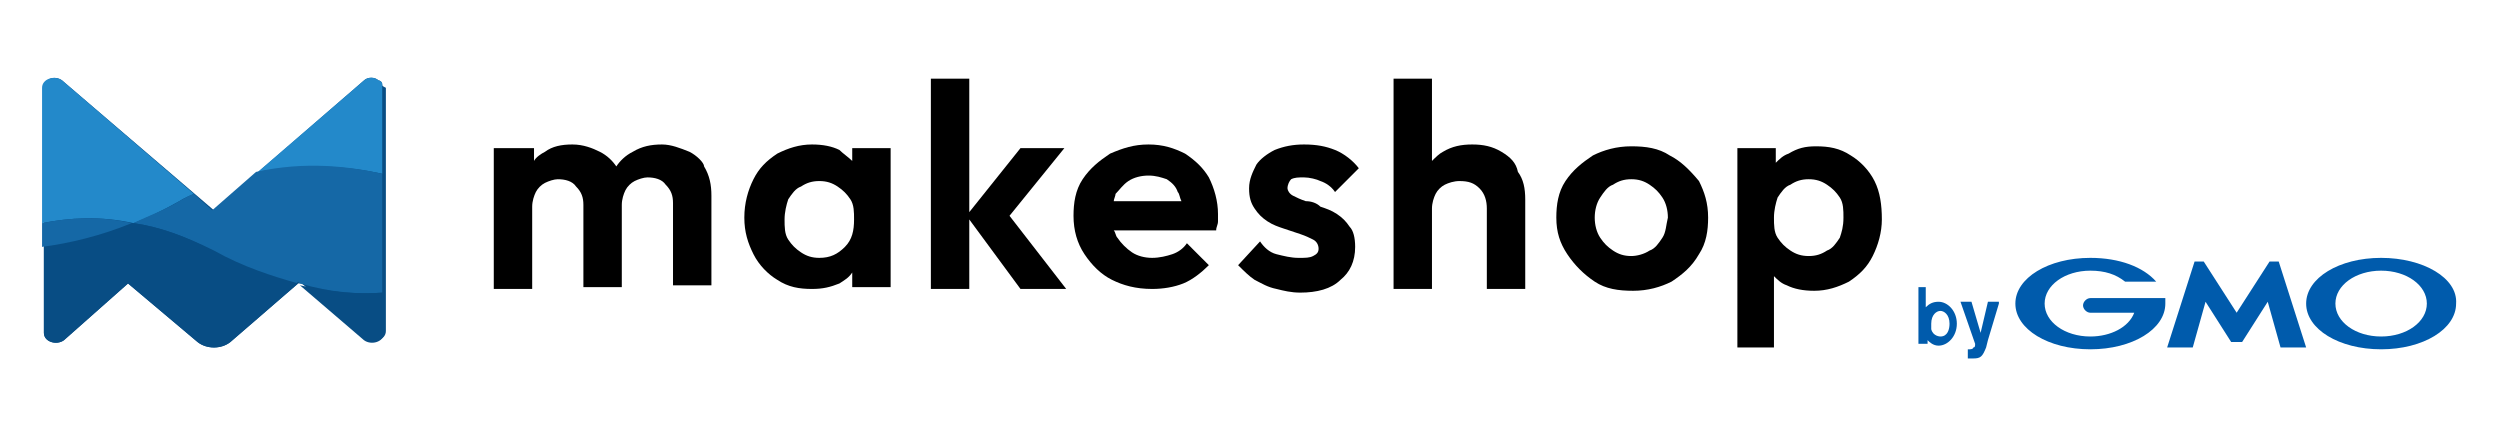 <?xml version="1.0" encoding="utf-8"?>
<!-- Generator: Adobe Illustrator 27.3.1, SVG Export Plug-In . SVG Version: 6.00 Build 0)  -->
<svg version="1.1" id="レイヤー_1" xmlns="http://www.w3.org/2000/svg" xmlns:xlink="http://www.w3.org/1999/xlink" x="0px"
	 y="0px" viewBox="0 0 136.7 23.9" style="enable-background:new 0 0 136.7 23.9;" xml:space="preserve">
<style type="text/css">
	.st0{fill:#005BAC;}
	.st1{fill:#084D84;}
	.st2{fill:none;}
	.st3{fill:#2389CA;}
	.st4{fill:#1568A6;}
</style>
<g>
	<g>
		<path d="M37.7,8.3c-0.5-0.2-1-0.4-1.5-0.4c-0.6,0-1.1,0.1-1.6,0.4c-0.4,0.2-0.7,0.5-0.9,0.8c-0.2-0.3-0.5-0.6-0.9-0.8
			c-0.4-0.2-0.9-0.4-1.5-0.4c-0.6,0-1.1,0.1-1.5,0.4c-0.2,0.1-0.5,0.3-0.6,0.5V8.1H27v7.7h2.1v-4.5c0-0.3,0.1-0.6,0.2-0.8
			c0.1-0.2,0.3-0.4,0.5-0.5c0.2-0.1,0.5-0.2,0.7-0.2c0.4,0,0.8,0.1,1,0.4c0.3,0.3,0.4,0.6,0.4,1v4.5h2.1v-4.5c0-0.3,0.1-0.6,0.2-0.8
			c0.1-0.2,0.3-0.4,0.5-0.5c0.2-0.1,0.5-0.2,0.7-0.2c0.4,0,0.8,0.1,1,0.4c0.3,0.3,0.4,0.6,0.4,1v4.5h2.1v-4.9c0-0.6-0.1-1.1-0.4-1.6
			C38.5,8.9,38.1,8.5,37.7,8.3z"/>
		<path d="M46.6,8.8c-0.2-0.2-0.5-0.4-0.7-0.6c-0.4-0.2-0.9-0.3-1.5-0.3c-0.7,0-1.3,0.2-1.9,0.5c-0.6,0.4-1,0.8-1.3,1.4
			c-0.3,0.6-0.5,1.3-0.5,2.1c0,0.8,0.2,1.4,0.5,2c0.3,0.6,0.8,1.1,1.3,1.4c0.6,0.4,1.2,0.5,1.9,0.5c0.6,0,1-0.1,1.5-0.3
			c0.3-0.2,0.5-0.3,0.7-0.6v0.8h2.1V8.1h-2.1V8.8z M46.2,13.5c-0.4,0.4-0.8,0.6-1.4,0.6c-0.4,0-0.7-0.1-1-0.3
			c-0.3-0.2-0.5-0.4-0.7-0.7c-0.2-0.3-0.2-0.7-0.2-1.1c0-0.4,0.1-0.8,0.2-1.1c0.2-0.3,0.4-0.6,0.7-0.7c0.3-0.2,0.6-0.3,1-0.3
			c0.4,0,0.7,0.1,1,0.3c0.3,0.2,0.5,0.4,0.7,0.7c0.2,0.3,0.2,0.7,0.2,1.1C46.7,12.6,46.6,13.1,46.2,13.5z"/>
		<polygon points="58.2,8.1 55.8,8.1 53,11.6 53,4.3 50.9,4.3 50.9,15.8 53,15.8 53,12 55.8,15.8 58.3,15.8 55.2,11.8 		"/>
		<path d="M64.8,8.4c-0.6-0.3-1.2-0.5-2-0.5c-0.8,0-1.4,0.2-2.1,0.5c-0.6,0.4-1.1,0.8-1.5,1.4c-0.4,0.6-0.5,1.3-0.5,2
			c0,0.8,0.2,1.5,0.6,2.1c0.4,0.6,0.9,1.1,1.5,1.4c0.6,0.3,1.3,0.5,2.2,0.5c0.6,0,1.2-0.1,1.7-0.3c0.5-0.2,1-0.6,1.4-1l-1.2-1.2
			c-0.2,0.3-0.5,0.5-0.8,0.6c-0.3,0.1-0.7,0.2-1.1,0.2c-0.4,0-0.8-0.1-1.1-0.3c-0.3-0.2-0.6-0.5-0.8-0.8c-0.1-0.1-0.1-0.3-0.2-0.4
			l5.6,0c0-0.2,0.1-0.3,0.1-0.5c0-0.1,0-0.3,0-0.4c0-0.7-0.2-1.4-0.5-2C65.8,9.2,65.4,8.8,64.8,8.4z M61.7,9.9
			c0.3-0.2,0.7-0.3,1.1-0.3c0.4,0,0.7,0.1,1,0.2c0.3,0.2,0.5,0.4,0.6,0.7c0.1,0.1,0.1,0.3,0.2,0.5l-3.7,0c0-0.1,0.1-0.3,0.1-0.4
			C61.2,10.4,61.4,10.1,61.7,9.9z"/>
		<path d="M70.6,9.8c0.2-0.1,0.4-0.1,0.7-0.1c0.3,0,0.7,0.1,0.9,0.2c0.3,0.1,0.6,0.3,0.8,0.6l1.3-1.3c-0.3-0.4-0.8-0.8-1.3-1
			C72.5,8,72,7.9,71.3,7.9c-0.6,0-1.1,0.1-1.6,0.3c-0.4,0.2-0.8,0.5-1,0.8c-0.2,0.4-0.4,0.8-0.4,1.3c0,0.5,0.1,0.8,0.3,1.1
			c0.2,0.3,0.4,0.5,0.7,0.7c0.3,0.2,0.6,0.3,0.9,0.4c0.3,0.1,0.6,0.2,0.9,0.3c0.3,0.1,0.5,0.2,0.7,0.3c0.2,0.1,0.3,0.3,0.3,0.5
			c0,0.2-0.1,0.3-0.3,0.4c-0.2,0.1-0.4,0.1-0.8,0.1c-0.4,0-0.8-0.1-1.2-0.2c-0.4-0.1-0.7-0.4-0.9-0.7l-1.2,1.3
			c0.3,0.3,0.6,0.6,0.9,0.8c0.4,0.2,0.7,0.4,1.2,0.5c0.4,0.1,0.8,0.2,1.3,0.2c0.9,0,1.7-0.2,2.2-0.7c0.5-0.4,0.8-1,0.8-1.8
			c0-0.5-0.1-0.9-0.3-1.1c-0.2-0.3-0.4-0.5-0.7-0.7c-0.3-0.2-0.6-0.3-0.9-0.4C72,11.1,71.7,11,71.4,11c-0.3-0.1-0.5-0.2-0.7-0.3
			c-0.2-0.1-0.3-0.3-0.3-0.4C70.4,10.1,70.5,9.9,70.6,9.8z"/>
		<path d="M82.1,8.3c-0.5-0.3-1-0.4-1.6-0.4c-0.6,0-1.1,0.1-1.6,0.4c-0.2,0.1-0.4,0.3-0.6,0.5V4.3h-2.1v11.5h2.1v-4.4
			c0-0.3,0.1-0.6,0.2-0.8c0.1-0.2,0.3-0.4,0.5-0.5c0.2-0.1,0.5-0.2,0.8-0.2c0.5,0,0.8,0.1,1.1,0.4c0.3,0.3,0.4,0.7,0.4,1.1v4.4h2.1
			v-4.9c0-0.6-0.1-1.1-0.4-1.5C82.9,8.9,82.6,8.6,82.1,8.3z"/>
		<path d="M91.3,8.5c-0.6-0.4-1.3-0.5-2.1-0.5c-0.8,0-1.5,0.2-2.1,0.5c-0.6,0.4-1.1,0.8-1.5,1.4c-0.4,0.6-0.5,1.3-0.5,2
			c0,0.8,0.2,1.4,0.6,2c0.4,0.6,0.9,1.1,1.5,1.5c0.6,0.4,1.3,0.5,2.1,0.5c0.8,0,1.5-0.2,2.1-0.5c0.6-0.4,1.1-0.8,1.5-1.5
			c0.4-0.6,0.5-1.3,0.5-2c0-0.8-0.2-1.4-0.5-2C92.4,9.3,91.9,8.8,91.3,8.5z M90.9,13c-0.2,0.3-0.4,0.6-0.7,0.7
			c-0.3,0.2-0.7,0.3-1,0.3c-0.4,0-0.7-0.1-1-0.3c-0.3-0.2-0.5-0.4-0.7-0.7c-0.2-0.3-0.3-0.7-0.3-1.1c0-0.4,0.1-0.8,0.3-1.1
			c0.2-0.3,0.4-0.6,0.7-0.7c0.3-0.2,0.6-0.3,1-0.3c0.4,0,0.7,0.1,1,0.3c0.3,0.2,0.5,0.4,0.7,0.7c0.2,0.3,0.3,0.7,0.3,1.1
			C91.1,12.3,91.1,12.7,90.9,13z"/>
		<path d="M102.5,9.9c-0.3-0.6-0.8-1.1-1.3-1.4c-0.6-0.4-1.2-0.5-1.9-0.5c-0.6,0-1,0.1-1.5,0.4c-0.3,0.1-0.5,0.3-0.7,0.5V8.1h-2.1
			V19H97v-3.9c0.2,0.2,0.4,0.4,0.7,0.5c0.4,0.2,0.9,0.3,1.5,0.3c0.7,0,1.3-0.2,1.9-0.5c0.6-0.4,1-0.8,1.3-1.4c0.3-0.6,0.5-1.3,0.5-2
			C102.9,11.2,102.8,10.5,102.5,9.9z M100.6,13c-0.2,0.3-0.4,0.6-0.7,0.7c-0.3,0.2-0.6,0.3-1,0.3c-0.4,0-0.7-0.1-1-0.3
			c-0.3-0.2-0.5-0.4-0.7-0.7c-0.2-0.3-0.2-0.7-0.2-1.1c0-0.4,0.1-0.8,0.2-1.1c0.2-0.3,0.4-0.6,0.7-0.7c0.3-0.2,0.6-0.3,1-0.3
			c0.4,0,0.7,0.1,1,0.3c0.3,0.2,0.5,0.4,0.7,0.7c0.2,0.3,0.2,0.7,0.2,1.1C100.8,12.4,100.7,12.7,100.6,13z"/>
	</g>
	<g>
		<g>
			<path class="st0" d="M106.6,17.7c0,0.3-0.1,0.7-0.5,0.7c0,0-0.4,0-0.5-0.4c0-0.1,0-0.2,0-0.3c0-0.5,0.3-0.7,0.5-0.7
				C106.3,17,106.6,17.2,106.6,17.7z M104.9,15.6v3.2h0.5v-0.2c0.1,0.1,0.3,0.3,0.6,0.3c0.5,0,1-0.5,1-1.2c0-0.7-0.5-1.2-1-1.2
				c-0.3,0-0.5,0.1-0.7,0.3v-1.1H104.9z"/>
			<path class="st0" d="M109.3,16.6l-0.6,2l-0.1,0.4c-0.2,0.5-0.3,0.6-0.7,0.6c-0.2,0-0.3,0-0.3,0v-0.5c0,0,0.1,0,0.1,0
				c0,0,0.2,0,0.2-0.1c0.1,0,0.1-0.1,0.1-0.2l-0.8-2.3h0.6l0.5,1.7l0.4-1.7H109.3z"/>
		</g>
		<g>
			<path class="st0" d="M122.3,18.7h0.3c0,0,0,0,0,0l1.4-2.2l0.7,2.5c0,0,0,0,0,0h1.4c0,0,0,0,0,0l-1.5-4.7c0,0,0,0,0,0h-0.5
				c0,0,0,0,0,0l-1.8,2.8l-1.8-2.8c0,0,0,0,0,0h-0.5c0,0,0,0,0,0l-1.5,4.7c0,0,0,0,0,0h1.4c0,0,0,0,0,0l0.7-2.5l1.4,2.2c0,0,0,0,0,0
				H122.3z"/>
			<g>
				<path class="st0" d="M118.4,16.3C118.4,16.3,118.4,16.3,118.4,16.3C118.4,16.3,118.4,16.3,118.4,16.3l-0.2,0h-1.4h-2.5
					c-0.2,0-0.4,0.2-0.4,0.4c0,0.2,0.2,0.4,0.4,0.4c0,0,0,0,0,0h2.4c-0.3,0.8-1.3,1.3-2.4,1.3c-1.4,0-2.5-0.8-2.5-1.8
					c0-1,1.1-1.8,2.5-1.8c0.8,0,1.4,0.2,1.9,0.6c0,0,0,0,0,0c0,0,0,0,0,0h1.7c0,0,0,0,0,0c0,0,0,0,0,0c0,0,0,0,0,0
					c-0.7-0.8-2-1.3-3.6-1.3c-2.3,0-4.1,1.1-4.1,2.5c0,1.4,1.8,2.5,4.1,2.5c2.3,0,4.1-1.1,4.1-2.5C118.4,16.5,118.4,16.4,118.4,16.3
					z"/>
			</g>
			<path class="st0" d="M130.2,14.1c-2.3,0-4.1,1.1-4.1,2.5c0,1.4,1.8,2.5,4.1,2.5c2.3,0,4.1-1.1,4.1-2.5
				C134.4,15.2,132.5,14.1,130.2,14.1z M130.2,18.4c-1.4,0-2.5-0.8-2.5-1.8c0-1,1.1-1.8,2.5-1.8c1.4,0,2.5,0.8,2.5,1.8
				C132.7,17.6,131.6,18.4,130.2,18.4z"/>
		</g>
	</g>
	<g>
		<path class="st1" d="M20.9,4.6c0-0.1-0.1-0.2-0.2-0.2c-0.2-0.2-0.6-0.2-0.8,0l-8.2,7.1L3.4,4.4C3,4.1,2.4,4.3,2.4,4.8v13.4
			c0,0.5,0.7,0.7,1.1,0.4L7,15.5l3.8,3.2c0.5,0.4,1.3,0.4,1.8,0l3.7-3.2c0.1,0,0.1,0,0.2,0l3.5,3c0.4,0.3,1.1,0.1,1.1-0.4V4.8
			C20.9,4.7,20.9,4.7,20.9,4.6z"/>
		<g>
			<path class="st2" d="M16.3,15.5L16.3,15.5c0,0.1,0.1,0.1,0.1,0.1L16.3,15.5L16.3,15.5z"/>
			<path class="st3" d="M20.9,9.5V4.8c0-0.1,0-0.1,0-0.2c0-0.1-0.1-0.2-0.2-0.2c-0.2-0.2-0.6-0.2-0.8,0l-5.8,5
				C16.7,8.9,19.1,9.1,20.9,9.5z"/>
			<path class="st3" d="M7.3,12.2c0.8-0.3,1.6-0.7,2.5-1.2c0.3-0.2,0.6-0.3,0.8-0.4L3.4,4.4C3,4.1,2.3,4.3,2.3,4.8v7.4
				C3.8,11.9,5.5,11.8,7.3,12.2z"/>
			<path class="st4" d="M20.9,16V9.5c-1.8-0.4-4.2-0.7-6.9-0.1l-2.4,2.1l-1-0.9c-0.3,0.1-0.6,0.3-0.8,0.4c-0.8,0.5-1.7,0.8-2.5,1.2
				c1.4,0.2,2.8,0.7,4.3,1.5c1.6,0.9,3.2,1.5,4.6,1.8l0.1-0.1l0,0l0.1,0.1C18.1,16,19.6,16.1,20.9,16z"/>
			<path class="st1" d="M16.4,15.6l3.5,3c0.4,0.3,1.1,0.1,1.1-0.4V16C19.6,16.1,18.1,16,16.4,15.6z"/>
			<path class="st1" d="M7.3,12.2c-1.8,0.7-3.4,1.1-4.9,1.3v4.7c0,0.5,0.7,0.7,1.1,0.4L7,15.5l3.8,3.2c0.5,0.4,1.3,0.4,1.8,0
				l3.7-3.2c-1.4-0.4-3-0.9-4.6-1.8C10.1,12.9,8.7,12.4,7.3,12.2z"/>
			<path class="st4" d="M2.3,12.2v1.3c1.5-0.2,3.2-0.6,4.9-1.3C5.5,11.8,3.8,11.9,2.3,12.2z"/>
		</g>
	</g>
</g>
</svg>
